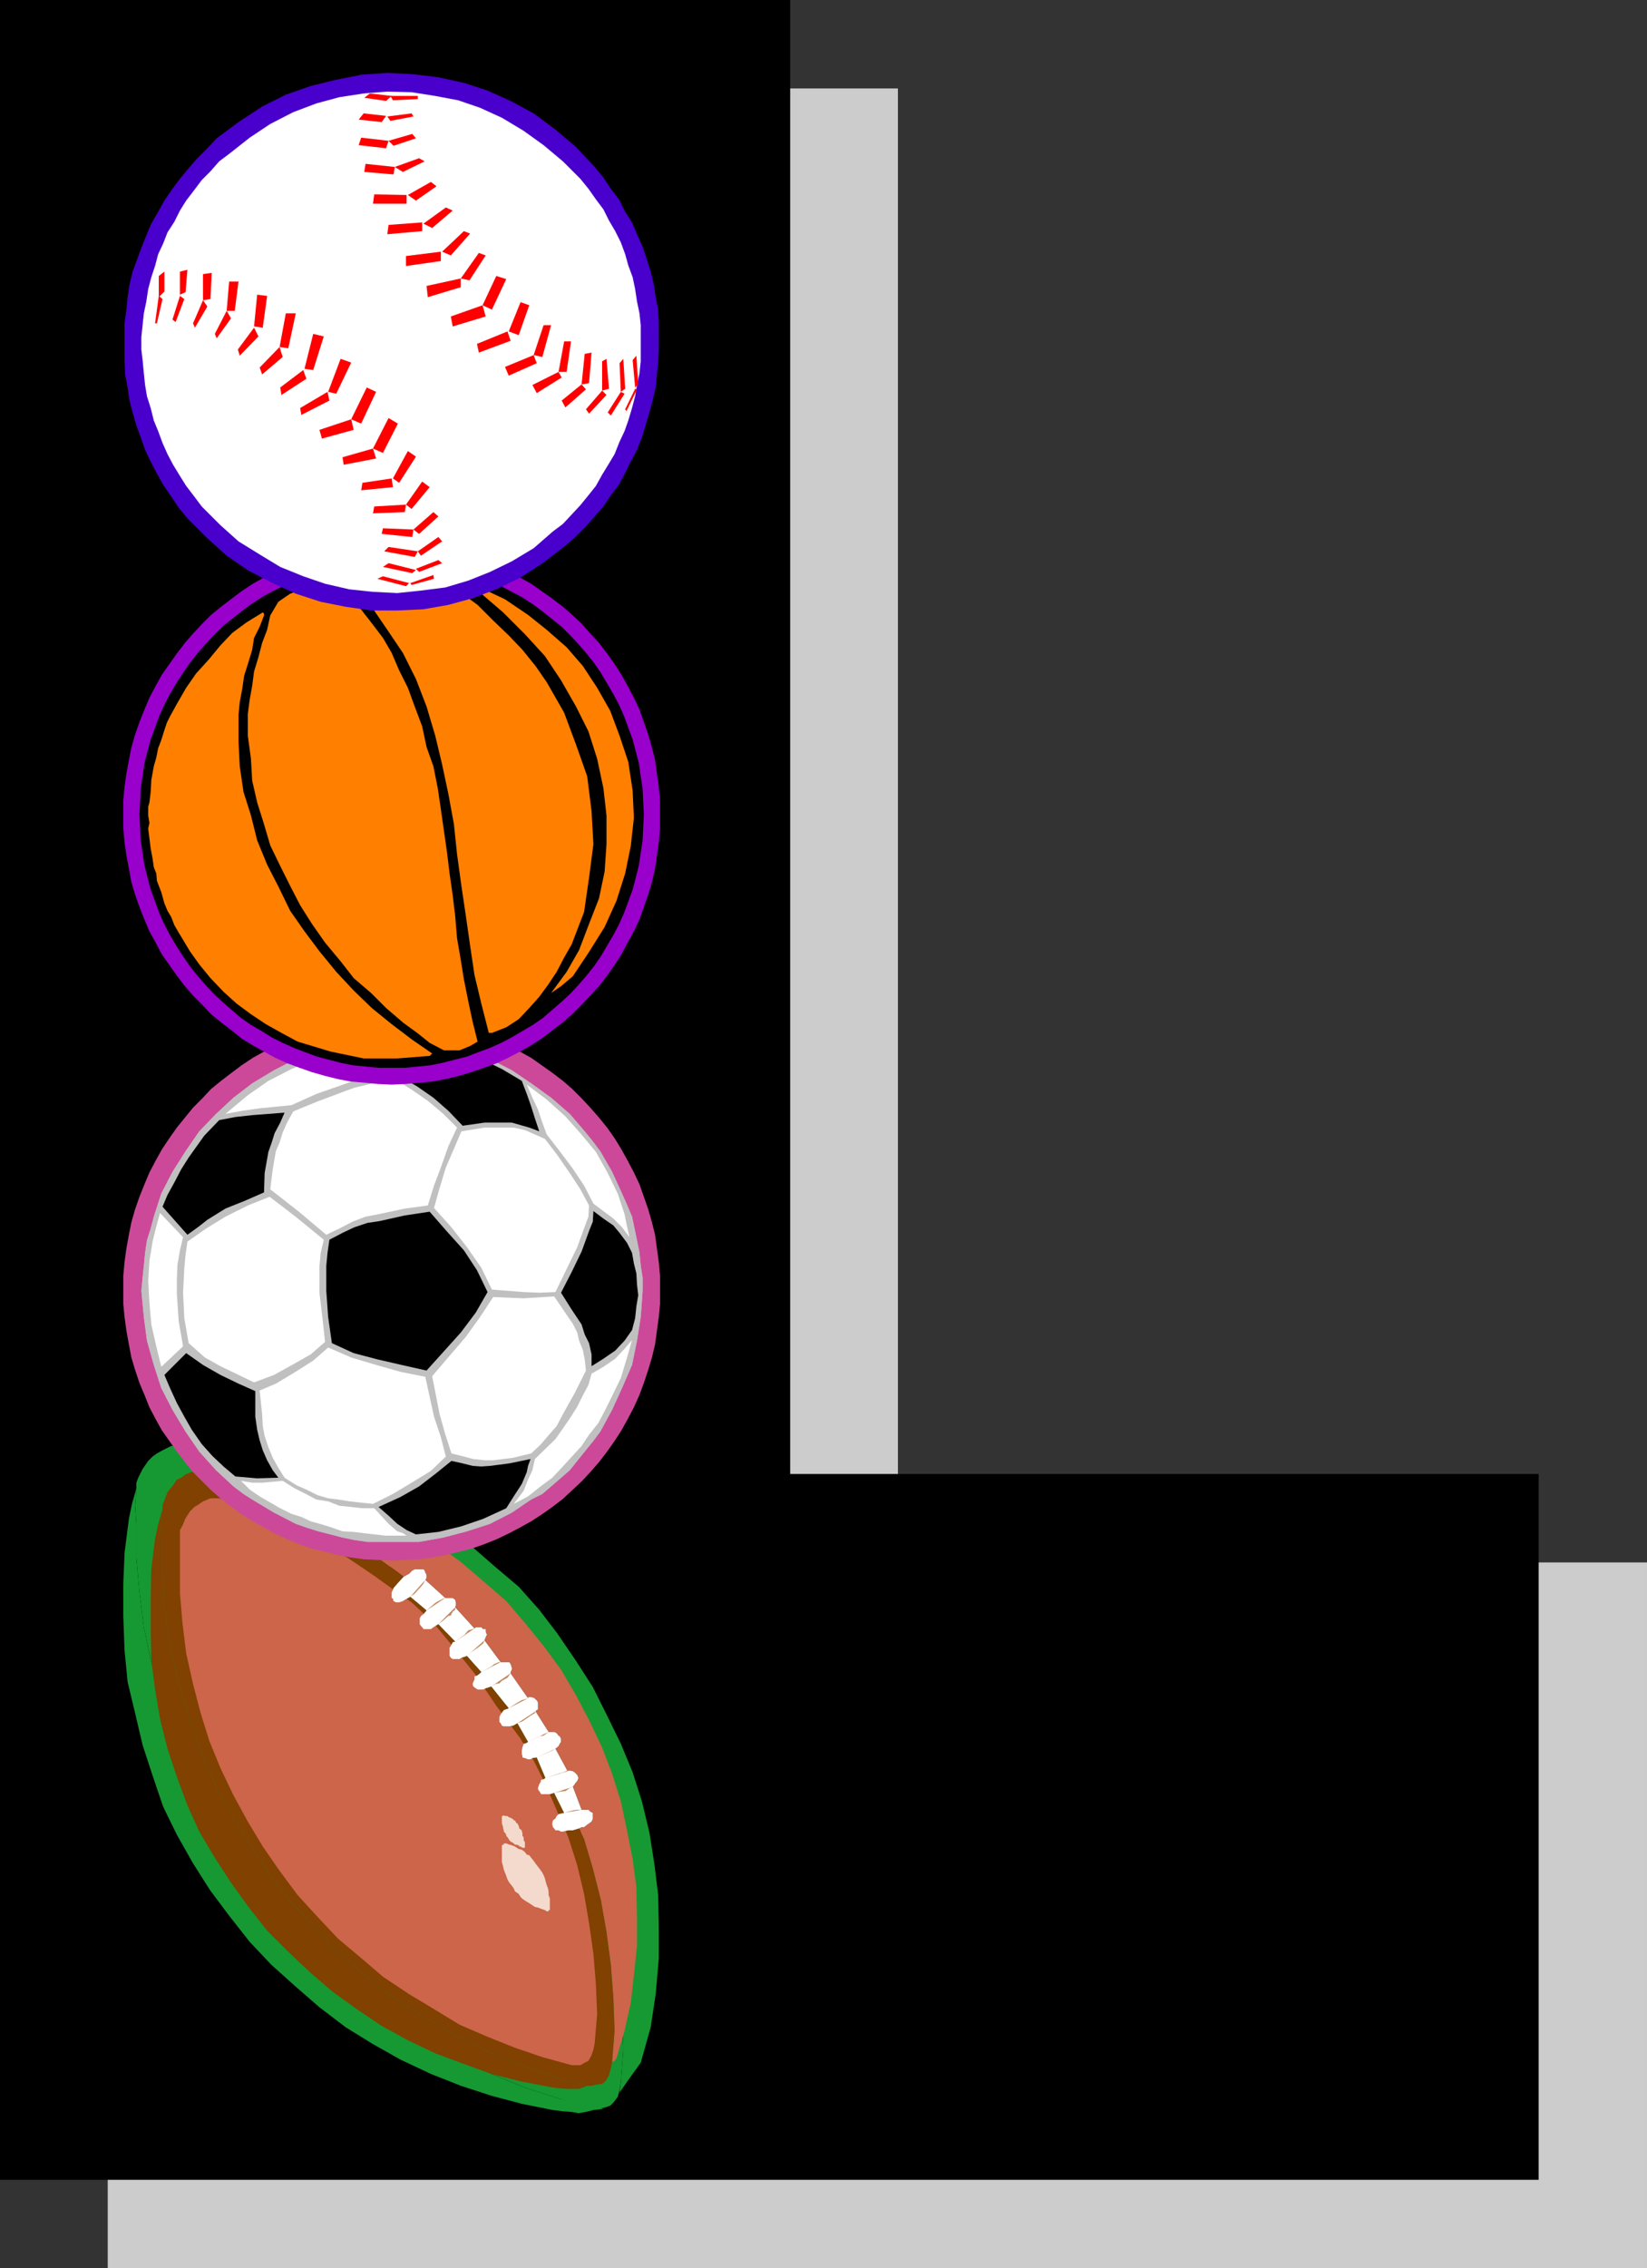 <?xml version="1.0" encoding="UTF-8" standalone="no"?>
<svg
   version="1.0"
   width="113.084mm"
   height="155.668mm"
   id="svg133"
   sodipodi:docname="Sporty L.wmf"
   xmlns:inkscape="http://www.inkscape.org/namespaces/inkscape"
   xmlns:sodipodi="http://sodipodi.sourceforge.net/DTD/sodipodi-0.dtd"
   xmlns="http://www.w3.org/2000/svg"
   xmlns:svg="http://www.w3.org/2000/svg">
  <rect width="100%" height="100%" fill="#333333" stroke="none"/>
  <sodipodi:namedview
     id="namedview133"
     pagecolor="#ffffff"
     bordercolor="#000000"
     borderopacity="0.25"
     inkscape:showpageshadow="2"
     inkscape:pageopacity="0.0"
     inkscape:pagecheckerboard="0"
     inkscape:deskcolor="#d1d1d1"
     inkscape:document-units="mm" />
  <defs
     id="defs1">
    <pattern
       id="WMFhbasepattern"
       patternUnits="userSpaceOnUse"
       width="6"
       height="6"
       x="0"
       y="0" />
  </defs>
  <path
     style="fill:#cccccc;fill-opacity:1;fill-rule:evenodd;stroke:none"
     d="M 27.955,588.353 V 22.946 H 233.011 V 405.271 h 194.392 v 183.083 z"
     id="path1" />
  <path
     style="fill:#000000;fill-opacity:1;fill-rule:evenodd;stroke:none"
     d="M 0,565.407 V 0 h 205.056 v 382.325 h 194.23 v 183.083 z"
     id="path2" />
  <path
     style="fill:#169932;fill-opacity:1;fill-rule:evenodd;stroke:none"
     d="m 35.388,386.041 -1.131,4.04 -0.808,3.878 -1.131,8.888 -0.323,8.08 v 8.241 l 0.323,8.888 0.808,8.241 1.939,8.08 1.939,8.241 2.585,7.918 2.747,8.08 3.555,7.272 4.201,7.433 4.524,7.11 4.848,6.464 5.332,6.787 5.656,5.979 6.302,5.656 6.14,5.332 6.787,5.171 6.787,4.201 7.433,4.201 7.918,3.717 7.756,3.07 7.918,2.585 7.918,2.101 8.079,1.616 2.585,0.323 2.262,0.162 1.777,0.323 1.939,-0.323 1.939,-0.485 2.585,-0.323 -11.311,-2.585 -8.564,-2.747 -8.403,-3.393 -8.241,-3.717 -7.595,-4.525 -7.756,-4.525 -7.595,-5.494 -7.11,-5.656 -6.464,-5.817 -6.625,-6.625 -5.817,-6.787 -5.656,-7.11 -5.171,-7.272 -4.524,-7.756 -4.201,-7.918 -4.04,-8.08 -3.393,-8.564 -2.585,-8.564 -2.262,-8.726 -1.939,-9.049 -1.131,-9.049 -0.808,-9.049 v -8.726 l -0.323,-4.848 z"
     id="path3" />
  <path
     style="fill:#169932;fill-opacity:1;fill-rule:evenodd;stroke:none"
     d="m 47.022,375.053 7.595,2.585 7.11,3.07 8.403,3.717 8.079,4.201 8.079,4.525 7.433,5.171 7.595,5.332 1.777,1.131 1.454,-0.808 0.808,-1.131 h 0.485 l 0.97,-0.323 h 0.485 l 1.131,0.323 h 0.323 l 0.162,0.808 0.323,0.485 v 0.97 l -0.323,0.808 5.494,4.848 0.808,-0.323 h 0.485 l 0.97,0.323 0.485,0.485 0.323,0.646 v 1.131 l -0.323,0.485 5.656,5.656 v -0.162 h 1.454 l 0.97,0.162 0.485,0.323 v 0.646 l 0.323,0.808 -0.323,0.808 -0.323,0.646 4.848,6.14 h 1.454 0.808 l 0.323,0.97 0.323,0.485 v 0.808 l -0.323,0.646 v 0.162 l 4.848,7.11 v -0.162 h 0.808 l 0.808,0.162 0.323,0.323 0.646,0.323 0.162,0.485 v 0.97 0.808 l -0.485,0.646 -0.323,0.162 3.717,5.656 h 1.616 l 0.646,0.323 0.485,0.646 0.323,0.162 0.323,0.646 v 0.808 l -0.323,0.808 -0.323,0.646 -0.808,0.485 3.393,6.302 h 0.485 l 0.97,0.323 0.485,0.162 0.97,0.646 0.162,0.808 -0.162,1.131 -0.646,0.323 -0.323,0.485 -0.485,0.646 2.585,6.14 h 1.616 l 0.97,0.646 0.485,0.646 v 0.162 1.454 l -0.323,0.485 -0.808,0.646 -0.646,0.646 -0.808,0.162 -0.485,0.323 -0.646,0.323 1.131,3.07 2.585,7.918 2.262,8.726 1.616,9.211 1.131,9.211 0.646,9.211 0.323,9.049 -0.646,8.726 -0.323,2.585 1.777,-2.585 3.717,-5.171 2.585,-9.211 1.293,-8.564 0.808,-9.372 v -7.918 l -0.162,-8.403 -0.97,-7.918 -1.293,-8.241 -1.939,-8.08 -2.424,-7.595 -3.07,-7.433 -3.717,-7.595 -3.555,-7.11 -4.363,-6.787 -4.848,-7.11 -4.686,-6.14 -5.332,-5.979 -6.302,-5.333 -6.302,-5.494 -6.787,-4.848 -6.787,-3.878 -7.11,-3.878 -7.595,-3.555 -7.595,-2.747 -7.756,-2.585 -7.918,-1.939 -8.241,-1.131 -3.717,-0.646 -4.201,-0.485 z"
     id="path4" />
  <path
     style="fill:#169932;fill-opacity:1;fill-rule:evenodd;stroke:none"
     d="m 35.388,386.041 -0.323,4.363 0.323,4.848 v 8.726 l 0.808,9.049 1.131,9.049 1.939,9.049 2.262,8.726 2.585,8.564 3.393,8.564 4.04,8.08 4.201,7.918 4.524,7.756 5.171,7.272 5.656,7.11 5.817,6.787 6.625,6.625 6.464,5.817 7.11,5.656 7.595,5.494 7.756,4.525 7.595,4.525 8.241,3.717 8.403,3.393 8.564,2.747 9.049,2.585 h 1.131 l 1.454,-0.323 1.454,-0.485 0.808,-0.808 1.131,-1.454 0.485,-1.778 0.323,-1.939 0.646,-8.726 -0.323,-9.049 -0.646,-9.211 -1.131,-9.211 -1.616,-9.211 -2.262,-8.726 -2.585,-7.918 -1.131,-3.07 -1.939,0.323 -1.454,0.162 -1.454,0.323 h -0.162 l -0.97,-0.323 -0.808,-0.162 -0.323,-0.323 -0.323,-0.646 -0.162,-0.485 v -0.646 l 0.162,-0.485 0.646,-0.646 0.323,-0.485 0.808,-0.646 1.131,-0.162 -2.585,-5.817 -1.454,0.646 h -0.808 l -0.808,-0.323 h -0.485 l -0.323,-0.323 -0.323,-0.485 -0.323,-0.485 v -0.646 l 0.323,-0.646 v -0.485 l 0.646,-0.646 0.485,-0.485 0.808,-0.323 -2.424,-5.656 -1.293,0.323 -0.808,0.323 h -0.485 l -0.97,-0.323 -0.485,-0.323 -0.323,-0.323 -0.323,-0.485 v -1.131 l 0.323,-0.97 0.323,-0.808 0.808,-0.485 0.646,-0.323 -3.07,-5.171 -1.293,0.646 -0.808,0.323 -0.808,0.162 -0.646,-0.162 -0.808,-0.323 v -0.646 l -0.646,-0.162 v -0.646 -0.808 l 0.323,-0.485 0.323,-0.97 0.808,-0.162 0.97,-0.97 -4.524,-5.979 -1.777,0.646 -0.808,0.323 h -1.454 l -0.646,-0.323 -0.485,-0.646 -0.323,-0.808 0.323,-0.323 0.323,-0.808 0.162,-0.808 0.646,-0.323 0.808,-0.808 -3.717,-4.525 -1.293,0.485 -0.97,0.323 h -1.939 l -0.646,-0.323 -0.162,-0.485 v -2.101 l 0.162,-1.131 0.646,-0.485 0.808,-0.646 -4.686,-4.848 -1.454,1.293 -0.646,0.162 -0.808,0.323 h -0.646 l -0.485,-0.323 -0.162,-0.162 -0.646,-0.323 -0.323,-0.97 v -0.485 -0.808 l 0.323,-0.646 0.808,-0.485 0.808,-0.808 -4.524,-4.04 -1.454,0.808 -0.808,0.323 -0.808,0.323 h -1.131 l -0.323,-0.323 -0.485,-0.646 v -0.485 -1.131 -0.808 l 0.485,-0.646 0.97,-1.293 1.939,-1.778 -1.777,-1.131 -7.595,-5.332 -7.433,-5.171 -8.079,-4.525 -8.079,-4.201 -8.403,-3.717 -7.11,-3.07 -7.595,-2.585 h -2.585 l -2.262,1.131 -1.454,0.808 -1.131,0.808 -1.131,1.131 -1.454,2.101 -1.131,2.262 -0.485,1.293 z"
     id="path5" />
  <path
     style="fill:#804101;fill-opacity:1;fill-rule:evenodd;stroke:none"
     d="m 42.175,391.374 -1.131,4.04 -0.808,3.717 -0.97,7.918 -0.162,7.595 v 7.756 l 0.162,8.08 0.97,7.756 1.293,7.595 1.939,7.756 2.424,7.272 2.747,7.433 3.07,6.787 4.04,6.787 4.201,6.464 4.524,6.302 4.848,6.14 5.494,5.494 5.656,5.333 5.817,5.009 6.302,4.525 6.464,4.363 6.787,3.717 7.11,3.393 7.433,2.747 7.11,2.585 7.595,1.939 7.595,1.454 2.262,0.323 2.101,0.162 h 1.616 1.616 l 1.293,-0.485 0.808,-0.323 -8.241,-2.262 -7.918,-2.747 -7.595,-2.909 -7.756,-3.717 -7.271,-4.201 -7.11,-4.201 -7.11,-4.848 -6.464,-5.333 -6.302,-5.332 -5.656,-6.302 -5.979,-6.302 -4.848,-6.464 -4.686,-7.11 -4.363,-6.787 -4.201,-7.433 -3.393,-7.595 -3.07,-7.918 -2.585,-7.918 -2.262,-8.241 -1.777,-8.564 -1.131,-8.403 -0.485,-8.241 v -8.241 l -0.323,-4.201 z"
     id="path6" />
  <path
     style="fill:#cc6549;fill-opacity:1;fill-rule:evenodd;stroke:none"
     d="m 53.001,381.355 6.948,2.424 6.625,2.909 7.918,3.393 7.272,3.878 7.433,4.363 7.11,4.525 6.948,5.009 1.454,1.131 1.454,-0.808 0.808,-0.808 0.646,-0.323 h 0.808 0.485 0.97 l 0.323,0.323 0.162,0.485 0.323,0.646 v 0.808 l -0.323,0.485 5.171,4.686 h 0.808 0.646 0.485 l 0.646,0.485 0.162,0.646 v 0.808 l -0.162,0.485 5.009,5.494 0.323,-0.323 h 1.454 l 0.485,0.485 h 0.646 v 0.646 l 0.323,0.808 -0.323,0.646 -0.323,0.808 4.201,5.656 h 1.777 0.485 l 0.323,0.485 0.323,0.97 v 0.485 l -0.323,0.646 v 0.323 l 4.524,6.464 v -0.323 h 0.808 l 0.97,0.323 0.162,0.323 0.323,0.162 0.323,0.646 v 0.808 0.97 l -0.323,0.162 -0.323,0.323 3.393,5.333 h 1.454 l 0.646,0.323 0.485,0.646 0.323,0.162 0.323,0.646 v 0.808 l -0.323,0.485 -0.323,0.646 -0.808,0.646 3.07,5.656 h 0.646 l 0.808,0.162 0.485,0.323 0.646,0.646 0.323,0.808 -0.323,0.808 -0.323,0.323 -0.323,0.485 -0.485,0.646 2.262,5.979 h 1.777 l 0.485,0.485 0.646,0.323 v 0.323 1.293 l -0.323,0.646 -0.646,0.485 -0.485,0.323 -0.808,0.646 h -0.646 l -0.646,0.323 1.293,2.747 2.262,7.595 2.101,8.241 1.454,8.241 1.131,8.564 0.646,8.403 0.323,8.564 -0.646,8.241 0.646,-0.323 0.485,-0.646 2.101,-7.11 1.616,-7.272 0.808,-7.11 0.808,-7.595 v -7.433 l -0.162,-7.918 -0.97,-7.272 -1.454,-7.433 -1.616,-7.595 -2.262,-7.11 -2.585,-6.787 -3.393,-7.11 -3.393,-6.464 -3.878,-6.625 -4.524,-6.14 -4.848,-5.979 -4.848,-5.656 -5.979,-5.171 -5.656,-4.848 -6.14,-4.525 -6.625,-3.555 -6.464,-3.717 -6.787,-3.07 -7.11,-2.909 -7.272,-2.262 -7.433,-1.778 -7.433,-1.131 -3.393,-0.485 -4.201,-0.323 z"
     id="path7" />
  <path
     style="fill:#804101;fill-opacity:1;fill-rule:evenodd;stroke:none"
     d="m 42.175,391.374 -0.323,4.363 0.323,4.201 v 8.241 l 0.485,8.241 1.131,8.403 1.777,8.564 2.262,8.241 2.585,7.918 3.07,7.918 3.393,7.595 4.201,7.433 4.363,6.787 4.686,7.11 4.848,6.464 5.979,6.302 5.656,6.302 6.302,5.332 6.464,5.333 7.11,4.848 7.11,4.201 7.271,4.201 7.756,3.717 7.595,2.909 7.918,2.747 8.241,2.262 h 1.131 l 1.454,-0.323 1.293,-0.162 0.97,-0.808 0.808,-1.454 0.485,-1.778 0.323,-1.616 0.646,-8.241 -0.323,-8.564 -0.646,-8.403 -1.131,-8.564 -1.454,-8.241 -2.101,-8.241 -2.262,-7.595 -1.293,-2.747 -1.616,0.485 h -1.131 l -1.454,0.323 h -0.485 l -0.646,-0.323 h -0.808 l -0.323,-0.485 -0.323,-0.323 -0.162,-0.646 v -0.485 l 0.162,-0.646 0.646,-0.485 0.323,-0.646 0.485,-0.485 1.454,-0.323 -2.585,-5.171 -1.131,0.323 h -1.131 -0.485 -0.646 l -0.162,-0.323 -0.323,-0.485 -0.323,-0.485 v -0.323 l 0.323,-0.97 0.323,-0.485 0.162,-0.646 0.646,-0.162 0.485,-0.323 -2.262,-5.333 -1.131,0.162 -0.485,0.323 h -0.646 l -0.808,-0.323 -0.646,-0.162 v -0.323 l -0.162,-0.646 v -0.808 l 0.162,-0.808 0.323,-0.97 0.646,-0.162 0.485,-0.323 -2.747,-4.848 -1.131,0.646 -0.97,0.162 h -0.485 -0.97 l -0.485,-0.162 -0.323,-0.646 -0.323,-0.323 v -0.485 -0.808 l 0.323,-0.646 0.323,-0.485 0.485,-0.646 1.293,-0.485 -4.524,-5.656 -1.454,0.485 -0.646,0.323 h -1.454 l -0.485,-0.323 -0.646,-0.485 -0.162,-0.646 0.162,-0.485 0.323,-0.646 v -0.808 l 0.808,-0.323 0.97,-0.808 -3.717,-4.201 -1.454,0.485 -0.485,0.323 h -1.777 l -0.485,-0.323 -0.323,-0.485 v -2.101 l 0.323,-0.485 0.485,-0.97 0.646,-0.162 -4.363,-4.525 -1.293,0.808 -0.646,0.485 h -0.808 -0.646 -0.485 l -0.323,-0.485 -0.323,-0.323 -0.323,-0.485 v -0.646 -0.808 l 0.323,-0.646 0.646,-0.485 0.808,-0.97 -4.201,-3.555 -1.454,0.808 -0.485,0.323 -0.97,0.323 h -0.808 l -0.646,-0.323 -0.162,-0.646 -0.323,-0.162 v -1.454 l 0.323,-0.646 0.162,-0.485 0.97,-1.131 1.616,-1.778 -1.454,-1.131 -6.948,-5.009 -7.11,-4.525 -7.433,-4.363 -7.272,-3.878 -7.918,-3.393 -6.625,-2.909 -6.948,-2.424 -2.424,0.162 -2.262,0.808 -1.293,0.97 -1.131,0.485 -0.97,1.454 -1.454,1.778 -0.808,2.101 -0.485,1.293 z"
     id="path8" />
  <path
     style="fill:#cc6549;fill-opacity:1;fill-rule:evenodd;stroke:none"
     d="m 46.699,397.999 v 4.04 3.878 7.433 l 0.646,7.595 0.97,7.918 1.777,7.918 1.939,7.433 2.262,7.272 2.909,7.11 3.393,7.11 3.717,6.787 3.878,6.464 4.363,6.302 4.686,6.302 5.171,5.656 5.332,5.656 5.979,5.009 5.656,4.848 6.787,4.525 6.464,3.878 6.625,4.04 7.11,3.07 7.271,2.909 7.11,2.424 7.595,2.101 h 0.808 1.454 l 1.131,-0.646 0.97,-0.485 0.808,-1.454 0.485,-1.454 0.323,-1.616 0.646,-7.595 -0.323,-7.756 -0.646,-7.918 -1.131,-7.918 -1.293,-7.595 -1.777,-7.433 -2.262,-7.11 -3.393,-7.918 -2.585,-5.979 -3.07,-6.14 -3.393,-5.656 -6.302,-8.564 -5.656,-8.403 -5.979,-7.433 -4.686,-5.656 -5.656,-5.332 -3.717,-2.585 -6.302,-4.525 -6.464,-4.363 -6.787,-3.878 -7.11,-3.717 -7.11,-3.07 -6.14,-2.585 -6.302,-2.262 h -2.262 l -1.939,0.808 -1.454,0.97 -0.808,0.485 -1.131,1.131 -1.131,1.778 -0.808,1.939 -0.646,1.131 z"
     id="path9" />
  <path
     style="fill:#f3dacd;fill-opacity:1;fill-rule:evenodd;stroke:none"
     d="m 130.241,479.279 v 0.323 0.485 0.97 0.808 1.131 l 0.323,1.131 0.162,0.808 0.323,0.808 0.323,0.808 0.323,0.97 0.485,0.808 0.646,0.808 0.485,0.646 0.323,0.808 0.97,0.646 0.485,0.808 0.485,0.485 0.97,0.646 0.808,0.485 0.485,0.323 0.97,0.646 0.808,0.162 0.808,0.323 0.97,0.323 0.485,0.323 h 0.323 0.162 v -0.323 h 0.323 v -0.323 -0.808 -1.131 -0.808 l -0.323,-0.808 v -0.97 l -0.162,-0.808 -0.323,-0.808 -0.323,-1.131 -0.162,-0.646 -0.323,-0.808 -0.323,-0.646 -0.808,-1.131 -0.646,-0.808 -0.808,-1.131 -0.646,-0.808 -0.485,-0.646 -0.646,-0.162 -0.485,-0.646 -0.808,-0.646 -0.808,-0.162 -0.97,-0.646 -0.808,-0.323 -0.646,-0.162 -0.808,-0.323 h -0.323 -0.323 v 0.323 h -0.162 l -0.323,0.162 v 0.323 z"
     id="path10" />
  <path
     style="fill:#ffffff;fill-opacity:1;fill-rule:evenodd;stroke:none"
     d="m 150.278,474.27 0.646,-0.323 h 0.646 l 0.808,-0.646 0.485,-0.323 0.646,-0.485 0.323,-0.646 v -1.293 -0.323 l -0.646,-0.323 -0.485,-0.485 h -1.777 l -2.262,-5.979 0.485,-0.646 0.323,-0.485 0.323,-0.323 0.323,-0.808 -0.323,-0.808 -0.646,-0.646 -0.485,-0.323 -0.808,-0.162 h -0.646 l -3.07,-5.656 0.808,-0.646 0.323,-0.646 0.323,-0.485 v -0.808 l -0.323,-0.646 -0.323,-0.162 -0.485,-0.646 -0.646,-0.323 h -1.454 l -3.393,-5.333 0.323,-0.323 0.323,-0.162 v -0.97 -0.808 l -0.323,-0.646 -0.323,-0.162 -0.162,-0.323 -0.97,-0.323 h -0.808 v 0.323 l -4.524,-6.464 v -0.323 l 0.323,-0.646 v -0.485 l -0.323,-0.97 -0.323,-0.485 h -0.485 -1.777 l -4.201,-5.656 0.323,-0.808 0.323,-0.646 -0.323,-0.808 v -0.646 h -0.646 l -0.485,-0.485 h -1.454 l -0.323,0.323 -5.009,-5.494 0.162,-0.485 v -0.808 l -0.162,-0.646 -0.646,-0.485 h -0.485 -0.646 -0.808 l -5.171,-4.686 0.323,-0.485 v -0.808 l -0.323,-0.646 -0.162,-0.485 -0.323,-0.323 h -0.97 -0.485 -0.808 l -0.646,0.323 -0.808,0.808 -1.454,0.808 -1.616,1.778 -0.97,1.131 -0.162,0.485 -0.323,0.646 v 1.454 l 0.323,0.162 0.162,0.646 0.646,0.323 h 0.808 l 0.97,-0.323 0.485,-0.323 1.454,-0.808 4.201,3.555 -0.808,0.97 -0.646,0.485 -0.323,0.646 v 0.808 0.646 l 0.323,0.485 0.323,0.323 0.323,0.485 h 0.485 0.646 0.808 l 0.646,-0.485 1.293,-0.808 4.363,4.525 -0.646,0.162 -0.485,0.97 -0.323,0.485 v 2.101 l 0.323,0.485 0.485,0.323 h 1.777 l 0.485,-0.323 1.454,-0.485 3.717,4.201 -0.97,0.808 -0.808,0.323 v 0.808 l -0.323,0.646 -0.162,0.485 0.162,0.646 0.646,0.485 0.485,0.323 h 1.454 l 0.646,-0.323 1.454,-0.485 4.524,5.656 -1.293,0.485 -0.485,0.646 -0.323,0.485 -0.323,0.646 v 0.808 0.485 l 0.323,0.323 0.323,0.646 0.485,0.162 h 0.97 0.485 l 0.97,-0.162 1.131,-0.646 2.747,4.848 -0.485,0.323 -0.646,0.162 -0.323,0.97 -0.162,0.808 v 0.808 l 0.162,0.646 v 0.323 l 0.646,0.162 0.808,0.323 h 0.646 l 0.485,-0.323 1.131,-0.162 2.262,5.333 -0.485,0.323 -0.646,0.162 -0.162,0.646 -0.323,0.485 -0.323,0.97 v 0.323 l 0.323,0.485 0.323,0.485 0.162,0.323 h 0.646 0.485 1.131 l 1.131,-0.323 2.585,5.171 -1.454,0.323 -0.485,0.485 -0.323,0.646 -0.646,0.485 -0.162,0.646 v 0.485 l 0.162,0.646 0.323,0.323 0.323,0.485 h 0.808 l 0.646,0.323 h 0.485 l 1.454,-0.323 h 1.131 z"
     id="path11" />
  <path
     style="fill:#c0885d;fill-opacity:1;fill-rule:evenodd;stroke:none"
     d="m 146.4,470.23 2.262,-0.646 1.131,-0.162 h 1.131 z"
     id="path12" />
  <path
     style="fill:#c0885d;fill-opacity:1;fill-rule:evenodd;stroke:none"
     d="m 137.027,451.809 2.909,-1.454 1.131,-0.162 1.293,-0.97 z"
     id="path13" />
  <path
     style="fill:#c0885d;fill-opacity:1;fill-rule:evenodd;stroke:none"
     d="m 124.908,433.711 2.585,-1.454 0.808,-0.646 1.131,-0.485 h 0.485 z"
     id="path14" />
  <path
     style="fill:#c0885d;fill-opacity:1;fill-rule:evenodd;stroke:none"
     d="m 110.688,417.713 2.262,-1.939 0.808,-0.485 1.293,-0.646 0.485,-0.162 z"
     id="path15" />
  <path
     style="fill:#c0885d;fill-opacity:1;fill-rule:evenodd;stroke:none"
     d="m 113.759,421.268 1.293,-0.97 1.293,-1.131 0.646,-0.162 0.485,-0.97 0.646,-0.485 v -0.646 z"
     id="path16" />
  <path
     style="fill:#c0885d;fill-opacity:1;fill-rule:evenodd;stroke:none"
     d="m 127.494,437.427 1.131,-0.646 0.97,-0.162 0.646,-0.646 1.454,-0.808 0.485,-0.646 0.323,-0.485 z"
     id="path17" />
  <path
     style="fill:#c0885d;fill-opacity:1;fill-rule:evenodd;stroke:none"
     d="m 139.29,455.849 1.454,-0.646 1.454,-0.646 1.131,-0.485 0.808,-0.485 z"
     id="path18" />
  <path
     style="fill:#c0885d;fill-opacity:1;fill-rule:evenodd;stroke:none"
     d="m 148.662,463.443 -0.808,0.323 -1.131,0.808 -1.454,0.162 -1.454,0.323 z"
     id="path19" />
  <path
     style="fill:#c0885d;fill-opacity:1;fill-rule:evenodd;stroke:none"
     d="m 141.552,461.181 3.393,-1.131 1.131,-0.323 1.131,-0.485 h 0.646 z"
     id="path20" />
  <path
     style="fill:#c0885d;fill-opacity:1;fill-rule:evenodd;stroke:none"
     d="m 138.966,443.891 -0.162,0.485 -1.131,0.646 -0.646,0.485 -1.454,0.97 -1.293,0.485 z"
     id="path21" />
  <path
     style="fill:#c0885d;fill-opacity:1;fill-rule:evenodd;stroke:none"
     d="m 125.716,425.469 -0.323,0.808 -0.808,0.646 -0.646,0.485 -1.616,1.131 -1.131,0.97 z"
     id="path22" />
  <path
     style="fill:#c0885d;fill-opacity:1;fill-rule:evenodd;stroke:none"
     d="m 118.122,425.793 2.424,-1.778 0.97,-1.131 1.131,-0.323 0.485,-0.162 z"
     id="path23" />
  <path
     style="fill:#c0885d;fill-opacity:1;fill-rule:evenodd;stroke:none"
     d="m 110.365,409.795 -0.485,0.97 -0.646,0.808 -1.616,1.778 -1.131,0.808 z"
     id="path24" />
  <path
     style="fill:#c0885d;fill-opacity:1;fill-rule:evenodd;stroke:none"
     d="m 132.018,443.083 2.262,-1.454 1.131,-0.646 1.616,-0.485 z"
     id="path25" />
  <path
     style="fill:#f3dacd;fill-opacity:1;fill-rule:evenodd;stroke:none"
     d="m 130.241,471.361 v 0.323 0.162 0.323 0.646 0.162 l 0.323,0.97 v 0.323 l 0.162,0.485 v 0.323 l 0.323,0.323 0.323,0.485 v 0.323 l 0.323,0.323 0.323,0.485 0.162,0.323 0.323,0.323 0.323,0.162 0.485,0.323 0.323,0.323 h 0.323 l 0.646,0.162 0.162,0.323 h 0.323 l 0.485,0.323 h 0.323 0.323 v -0.323 -0.323 -0.485 -0.323 l -0.323,-0.485 v -0.323 -0.485 l -0.323,-0.323 v -0.646 -0.162 l -0.162,-0.323 v -0.323 l -0.646,-0.485 -0.162,-0.646 -0.323,-0.646 -0.323,-0.162 -0.323,-0.646 h -0.323 l -0.162,-0.323 -0.323,-0.162 -0.646,-0.323 h -0.162 l -0.323,-0.323 h -0.646 l -0.323,-0.162 h -0.162 v 0.162 h -0.323 z"
     id="path26" />
  <path
     style="fill:#cc4999;fill-opacity:1;fill-rule:evenodd;stroke:none"
     d="m 171.284,334.494 v 3.717 l -0.323,3.393 -0.485,3.555 -0.485,3.555 -0.808,3.393 -0.97,3.232 -1.131,3.393 -1.131,3.07 -1.454,3.232 -1.616,3.07 -1.616,2.909 -1.777,2.747 -1.939,2.747 -2.101,2.747 -2.262,2.585 -2.262,2.424 -2.424,2.262 -2.424,2.262 -2.747,2.101 -2.747,1.939 -2.747,1.778 -2.909,1.616 -3.07,1.616 -3.07,1.454 -3.232,1.293 -3.232,1.131 -3.232,0.808 -3.393,0.808 -3.393,0.646 -3.555,0.485 -3.555,0.162 -3.555,0.162 -3.555,-0.162 -3.555,-0.162 -3.555,-0.485 -3.393,-0.646 -3.232,-0.808 -3.393,-0.808 -3.232,-1.131 -3.07,-1.293 -3.232,-1.454 -2.909,-1.616 -2.909,-1.616 -2.909,-1.778 -2.585,-1.939 -2.747,-2.101 -2.585,-2.262 -2.262,-2.262 -2.424,-2.424 -2.101,-2.585 -2.101,-2.747 -1.939,-2.747 -1.939,-2.747 -1.616,-2.909 -1.616,-3.07 -1.293,-3.232 -1.293,-3.07 -1.131,-3.393 -0.97,-3.232 -0.646,-3.393 -0.646,-3.555 -0.485,-3.555 -0.323,-3.393 v -3.717 -3.555 l 0.323,-3.555 0.485,-3.555 0.646,-3.555 0.646,-3.232 0.97,-3.393 1.131,-3.232 1.293,-3.232 1.293,-3.07 1.616,-3.07 1.616,-2.909 1.939,-2.909 1.939,-2.747 2.101,-2.585 2.101,-2.585 2.424,-2.424 2.262,-2.424 2.585,-2.101 2.747,-2.101 2.585,-1.939 2.909,-1.939 2.909,-1.616 2.909,-1.454 3.232,-1.454 3.07,-1.293 3.232,-1.131 3.393,-0.97 3.232,-0.808 3.393,-0.646 3.555,-0.323 3.555,-0.323 h 3.555 3.555 l 3.555,0.323 3.555,0.323 3.393,0.646 3.393,0.808 3.232,0.97 3.232,1.131 3.232,1.293 3.07,1.454 3.07,1.454 2.909,1.616 2.747,1.939 2.747,1.939 2.747,2.101 2.424,2.101 2.424,2.424 2.262,2.424 2.262,2.585 2.101,2.585 1.939,2.747 1.777,2.909 1.616,2.909 1.616,3.07 1.454,3.07 1.131,3.232 1.131,3.232 0.97,3.393 0.808,3.232 0.485,3.555 0.485,3.555 0.323,3.555 z"
     id="path27" />
  <path
     style="fill:#c0c0c0;fill-opacity:1;fill-rule:evenodd;stroke:none"
     d="m 166.76,334.817 -0.485,6.787 -0.97,6.14 -1.293,6.302 -2.585,5.979 -2.585,5.656 -3.07,5.656 -1.939,2.585 -2.101,2.585 -3.878,4.848 -4.848,4.201 -2.262,1.939 -2.909,1.454 -5.009,3.393 -5.656,2.909 -5.979,1.939 -6.14,1.616 -6.302,1.131 h -6.787 -3.393 -3.232 l -3.393,-0.485 -3.07,-0.646 -6.302,-1.616 -3.07,-0.97 -2.747,-0.97 -5.656,-2.909 -5.656,-3.393 -2.262,-1.454 -2.585,-1.939 -4.524,-4.201 -4.363,-4.848 -3.555,-5.171 -3.393,-5.656 -2.909,-5.656 -1.939,-5.979 -1.777,-6.302 -0.808,-6.14 -0.646,-6.787 0.323,-3.393 0.323,-3.07 0.323,-3.393 0.485,-3.232 0.97,-3.07 0.808,-3.07 1.939,-5.979 2.909,-5.656 3.393,-5.332 3.555,-5.171 4.363,-4.525 4.524,-4.201 4.848,-3.717 5.656,-3.393 5.656,-2.909 5.817,-1.939 3.232,-0.808 3.07,-0.808 3.07,-0.646 3.393,-0.646 h 3.232 3.393 6.787 l 6.302,1.293 6.14,1.616 5.979,1.939 5.656,2.909 5.009,3.393 5.171,3.717 4.848,4.201 3.878,4.525 2.101,2.585 1.939,2.585 3.07,5.332 2.585,5.656 1.293,2.909 1.293,3.07 1.293,6.14 0.646,3.232 0.323,3.393 0.485,3.07 z"
     id="path28" />
  <path
     style="fill:#ffffff;fill-opacity:1;fill-rule:evenodd;stroke:none"
     d="m 136.704,281.33 1.454,3.393 1.454,3.07 1.131,3.393 1.131,3.07 3.393,4.363 3.393,4.525 2.909,4.363 2.424,4.686 2.585,1.939 2.585,1.939 2.262,2.262 1.939,2.585 -0.646,-2.747 -0.646,-3.232 -1.777,-5.333 -2.585,-5.332 -3.07,-5.494 -4.04,-4.848 -3.878,-4.363 -4.848,-4.363 z"
     id="path29" />
  <path
     style="fill:#ffffff;fill-opacity:1;fill-rule:evenodd;stroke:none"
     d="m 112.627,313.325 1.454,-5.171 1.616,-5.332 2.101,-4.848 1.939,-4.525 5.979,-0.97 h 2.585 2.747 2.262 l 2.909,0.646 2.585,1.131 2.585,1.131 3.232,4.201 3.232,4.686 2.747,4.201 2.262,4.201 -0.162,2.909 -0.97,2.585 -1.939,5.333 -5.656,11.635 -4.201,0.162 -4.04,-0.162 -8.241,-0.646 -2.747,-5.656 -3.717,-5.333 -4.04,-5.171 z"
     id="path30" />
  <path
     style="fill:#ffffff;fill-opacity:1;fill-rule:evenodd;stroke:none"
     d="m 127.978,336.433 7.918,0.323 7.918,-0.485 3.393,5.009 1.454,2.101 1.131,2.262 0.485,2.101 0.97,2.424 0.485,2.424 0.323,2.909 -2.909,5.817 -3.07,5.494 -1.616,3.07 -2.262,2.585 -1.939,2.262 -2.424,2.262 -4.686,1.131 -5.171,0.646 h -2.262 l -2.909,-0.323 -2.424,-0.646 -3.232,-0.808 -1.616,-5.009 -1.454,-5.171 -1.939,-9.857 8.726,-10.18 3.717,-5.171 z"
     id="path31" />
  <path
     style="fill:#ffffff;fill-opacity:1;fill-rule:evenodd;stroke:none"
     d="m 153.51,356.308 -0.808,2.909 -1.454,2.747 -1.454,2.909 -1.616,2.585 -2.101,3.07 -1.939,2.747 -5.332,5.171 -0.646,2.909 -1.131,2.424 -1.131,2.909 -2.585,3.393 3.717,-1.939 3.232,-2.585 3.07,-2.262 2.424,-2.585 5.171,-5.656 1.939,-2.909 2.424,-3.07 1.616,-3.07 1.454,-2.909 2.747,-5.656 1.616,-5.332 1.293,-4.525 -1.939,2.262 -2.424,2.585 -3.07,2.101 z"
     id="path32" />
  <path
     style="fill:#ffffff;fill-opacity:1;fill-rule:evenodd;stroke:none"
     d="m 85.157,349.522 5.979,2.585 6.464,1.939 6.302,1.778 6.464,1.293 1.131,5.171 1.131,5.171 1.777,5.333 1.293,5.009 -3.878,3.717 -5.009,3.07 -4.848,2.909 -5.171,2.585 -3.07,-0.323 -2.909,-0.323 -3.07,-0.485 -2.585,-0.323 -2.747,-0.808 -2.909,-1.454 -2.585,-1.131 -3.07,-1.939 -1.616,-2.585 -1.454,-2.585 -1.131,-2.747 -0.97,-2.909 -0.485,-2.585 -0.162,-3.07 -0.646,-6.14 4.201,-1.778 4.848,-2.909 4.848,-3.07 z"
     id="path33" />
  <path
     style="fill:#ffffff;fill-opacity:1;fill-rule:evenodd;stroke:none"
     d="m 73.361,384.102 3.07,1.939 2.909,1.454 2.747,1.454 3.07,0.485 2.909,1.131 3.07,0.323 2.909,0.323 h 3.07 l 3.717,4.04 2.262,1.939 1.454,0.485 0.97,0.646 h -5.494 l -5.656,-0.646 -2.585,-0.323 -2.909,-0.162 -2.747,-0.97 -2.585,-0.808 -2.909,-0.808 -2.424,-1.131 -2.585,-0.808 -2.909,-1.454 -5.332,-3.07 -2.585,-1.778 -2.262,-2.262 2.909,0.485 h 2.747 z"
     id="path34" />
  <path
     style="fill:#ffffff;fill-opacity:1;fill-rule:evenodd;stroke:none"
     d="m 47.507,320.92 -0.808,3.393 -0.646,3.717 -0.162,3.878 v 3.717 l 0.485,7.11 1.131,6.464 -5.656,5.332 -1.293,-5.332 -1.293,-5.656 -0.485,-5.656 -0.323,-5.656 0.323,-5.171 0.808,-5.009 0.97,-3.878 0.97,-3.555 z"
     id="path35" />
  <path
     style="fill:#ffffff;fill-opacity:1;fill-rule:evenodd;stroke:none"
     d="m 65.928,358.571 5.171,-1.939 4.686,-2.585 4.848,-2.747 3.717,-3.232 -0.646,-5.979 -0.808,-6.787 v -6.787 l 0.323,-3.555 0.808,-3.393 -7.11,-5.817 -6.948,-5.333 -5.656,2.262 -5.817,2.909 -5.009,3.07 -4.848,3.393 -0.485,3.393 -0.323,3.393 -0.323,6.464 0.323,6.625 1.131,6.464 4.201,3.717 4.04,2.262 z"
     id="path36" />
  <path
     style="fill:#ffffff;fill-opacity:1;fill-rule:evenodd;stroke:none"
     d="m 84.673,320.274 3.393,-1.616 3.393,-1.778 3.393,-1.293 3.393,-0.646 6.787,-1.454 5.979,-0.808 1.616,-5.171 1.777,-4.686 1.939,-5.494 2.262,-4.848 -3.555,-3.555 -4.04,-3.393 -4.201,-2.909 -4.848,-3.07 -6.625,1.778 -3.393,0.808 -3.07,1.131 -6.464,2.424 -6.302,2.585 -1.616,2.909 -1.131,2.585 -0.808,2.585 -0.97,2.262 -0.808,4.686 -0.646,5.171 7.433,5.817 z"
     id="path37" />
  <path
     style="fill:#ffffff;fill-opacity:1;fill-rule:evenodd;stroke:none"
     d="m 75.624,286.663 6.464,-2.909 6.464,-2.262 6.302,-2.262 6.464,-1.616 1.939,-2.101 1.777,-1.293 3.878,-2.909 h -7.271 -3.717 l -3.393,0.646 -3.393,0.162 -3.07,0.97 -3.07,0.485 -3.232,1.131 -6.14,2.585 -5.979,3.07 -5.332,3.717 -5.817,4.848 4.363,-0.808 4.524,-0.646 z"
     id="path38" />
  <path
     style="fill:#000000;fill-opacity:1;fill-rule:evenodd;stroke:none"
     d="m 103.255,278.906 5.009,2.909 4.201,2.909 3.878,3.393 3.717,3.878 5.656,-0.808 h 5.009 2.101 l 2.262,0.646 2.262,0.646 2.585,0.97 -1.131,-3.393 -0.97,-3.07 -1.131,-3.232 -1.293,-3.393 -5.171,-3.07 -5.332,-2.585 -6.302,-1.616 -6.787,-1.778 -4.524,3.393 -1.939,2.101 z"
     id="path39" />
  <path
     style="fill:#000000;fill-opacity:1;fill-rule:evenodd;stroke:none"
     d="m 153.994,314.133 -0.162,2.747 -0.97,2.424 -1.939,5.333 -2.585,5.332 -2.747,5.333 2.747,4.363 2.585,3.878 0.808,2.585 1.131,2.262 0.646,2.909 v 3.07 l 3.07,-1.939 3.07,-2.101 2.424,-2.585 1.939,-2.747 0.808,-3.07 0.323,-3.07 0.485,-2.909 -0.323,-2.747 -0.162,-2.909 -0.646,-2.585 -0.485,-2.747 -1.293,-2.585 -1.939,-2.585 -1.616,-1.939 -2.585,-1.778 z"
     id="path40" />
  <path
     style="fill:#000000;fill-opacity:1;fill-rule:evenodd;stroke:none"
     d="m 117.152,378.931 2.909,0.646 2.585,0.646 2.262,0.162 2.262,-0.162 5.009,-0.646 5.494,-1.131 -0.646,1.778 -0.323,1.616 -1.293,3.07 -2.101,3.232 -1.939,3.07 -5.979,2.747 -5.656,1.939 -5.979,1.454 -5.817,0.646 -2.424,-1.131 -2.424,-1.616 -2.262,-2.101 -2.585,-2.262 5.656,-2.585 4.848,-2.747 4.201,-3.232 z"
     id="path41" />
  <path
     style="fill:#000000;fill-opacity:1;fill-rule:evenodd;stroke:none"
     d="m 66.251,360.833 v 6.625 l 0.485,3.393 0.646,2.747 0.808,2.585 1.131,2.585 1.454,2.585 1.454,1.939 -5.494,0.162 -5.656,-0.485 -3.07,-2.585 -2.909,-2.747 -2.747,-3.07 -2.585,-3.717 -1.939,-3.393 -1.939,-3.555 -1.777,-3.878 -1.454,-3.393 5.656,-5.656 4.363,3.07 4.524,2.585 4.686,2.262 z"
     id="path42" />
  <path
     style="fill:#404040;fill-opacity:1;fill-rule:evenodd;stroke:none"
     d="m 85.481,321.566 3.393,-1.778 3.07,-1.454 3.393,-1.131 3.232,-0.485 6.464,-1.454 6.464,-0.97 4.524,5.171 4.363,4.848 3.393,5.171 2.747,5.656 -3.07,5.333 -3.878,5.171 -8.887,9.857 -6.464,-1.454 -6.302,-1.454 -6.14,-1.616 -5.656,-2.585 -0.97,-6.787 -0.485,-6.787 v -6.464 l 0.323,-3.393 z"
     id="path43" />
  <path
     style="fill:#000000;fill-opacity:1;fill-rule:evenodd;stroke:none"
     d="m 42.175,313.002 6.464,7.272 2.909,-2.101 2.262,-1.778 4.686,-2.909 4.848,-1.939 5.171,-2.262 0.162,-5.009 0.97,-5.494 0.808,-2.262 0.808,-2.585 1.454,-2.747 1.131,-2.585 -8.403,0.646 -4.363,0.485 -4.201,0.808 -3.878,4.04 -4.04,5.656 -1.939,3.07 -1.777,3.393 -1.777,3.232 z"
     id="path44" />
  <path
     style="fill:#c0c0c0;fill-opacity:1;fill-rule:evenodd;stroke:none"
     d="m 166.76,334.817 -0.485,6.787 -0.97,6.14 -1.293,6.302 -2.585,5.979 -2.585,5.656 -3.07,5.656 -1.939,2.585 -2.101,2.585 -3.878,4.848 -4.848,4.201 -2.262,1.939 -2.909,1.454 -5.009,3.393 -5.656,2.909 -5.979,1.939 -6.14,1.616 -6.302,1.131 h -6.787 -3.393 -3.232 l -3.393,-0.485 -3.07,-0.646 -6.302,-1.616 -3.07,-0.97 -2.747,-0.97 -5.656,-2.909 -5.656,-3.393 -2.262,-1.454 -2.585,-1.939 -4.524,-4.201 -4.363,-4.848 -3.555,-5.171 -3.393,-5.656 -2.909,-5.656 -1.939,-5.979 -1.777,-6.302 -0.808,-6.14 -0.646,-6.787 0.323,-3.393 0.323,-3.07 0.323,-3.393 0.485,-3.232 0.97,-3.07 0.808,-3.07 1.939,-5.979 2.909,-5.656 3.393,-5.332 3.555,-5.171 4.363,-4.525 4.524,-4.201 4.848,-3.717 5.656,-3.393 5.656,-2.909 5.817,-1.939 3.232,-0.808 3.07,-0.808 3.07,-0.646 3.393,-0.646 h 3.232 3.393 6.787 l 6.302,1.293 6.14,1.616 5.979,1.939 5.656,2.909 5.009,3.393 5.171,3.717 4.848,4.201 3.878,4.525 2.101,2.585 1.939,2.585 3.07,5.332 2.585,5.656 1.293,2.909 1.293,3.07 1.293,6.14 0.646,3.232 0.323,3.393 0.485,3.07 z"
     id="path45" />
  <path
     style="fill:#ffffff;fill-opacity:1;fill-rule:evenodd;stroke:none"
     d="m 136.704,281.33 1.454,3.393 1.454,3.07 1.131,3.393 1.131,3.07 3.393,4.363 3.393,4.525 2.909,4.363 2.424,4.686 2.585,1.939 2.585,1.939 2.262,2.262 1.939,2.585 -0.646,-2.747 -0.646,-3.232 -1.777,-5.333 -2.585,-5.332 -3.07,-5.494 -4.04,-4.848 -3.878,-4.363 -4.848,-4.363 z"
     id="path46" />
  <path
     style="fill:#ffffff;fill-opacity:1;fill-rule:evenodd;stroke:none"
     d="m 112.627,313.325 1.454,-5.171 1.616,-5.332 2.101,-4.848 1.939,-4.525 5.979,-0.97 h 2.585 2.747 2.262 l 2.909,0.646 2.585,1.131 2.585,1.131 3.232,4.201 3.232,4.686 2.747,4.201 2.262,4.201 -0.162,2.909 -0.97,2.585 -1.939,5.333 -5.656,11.635 -4.201,0.162 -4.04,-0.162 -8.241,-0.646 -2.747,-5.656 -3.717,-5.333 -4.04,-5.171 z"
     id="path47" />
  <path
     style="fill:#ffffff;fill-opacity:1;fill-rule:evenodd;stroke:none"
     d="m 127.978,336.433 7.918,0.323 7.918,-0.485 3.393,5.009 1.454,2.101 1.131,2.262 0.485,2.101 0.97,2.424 0.485,2.424 0.323,2.909 -2.909,5.817 -3.07,5.494 -1.616,3.07 -2.262,2.585 -1.939,2.262 -2.424,2.262 -4.686,1.131 -5.171,0.646 h -2.262 l -2.909,-0.323 -2.424,-0.646 -3.232,-0.808 -1.616,-5.009 -1.454,-5.171 -1.939,-9.857 8.726,-10.18 3.717,-5.171 z"
     id="path48" />
  <path
     style="fill:#ffffff;fill-opacity:1;fill-rule:evenodd;stroke:none"
     d="m 153.51,356.308 -0.808,2.909 -1.454,2.747 -1.454,2.909 -1.616,2.585 -2.101,3.07 -1.939,2.747 -5.332,5.171 -0.646,2.909 -1.131,2.424 -1.131,2.909 -2.585,3.393 3.717,-1.939 3.232,-2.585 3.07,-2.262 2.424,-2.585 5.171,-5.656 1.939,-2.909 2.424,-3.07 1.616,-3.07 1.454,-2.909 2.747,-5.656 1.616,-5.332 1.293,-4.525 -1.939,2.262 -2.424,2.585 -3.07,2.101 z"
     id="path49" />
  <path
     style="fill:#ffffff;fill-opacity:1;fill-rule:evenodd;stroke:none"
     d="m 85.157,349.522 5.979,2.585 6.464,1.939 6.302,1.778 6.464,1.293 1.131,5.171 1.131,5.171 1.777,5.333 1.293,5.009 -3.878,3.717 -5.009,3.07 -4.848,2.909 -5.171,2.585 -3.07,-0.323 -2.909,-0.323 -3.07,-0.485 -2.585,-0.323 -2.747,-0.808 -2.909,-1.454 -2.585,-1.131 -3.07,-1.939 -1.616,-2.585 -1.454,-2.585 -1.131,-2.747 -0.97,-2.909 -0.485,-2.585 -0.162,-3.07 -0.646,-6.14 4.201,-1.778 4.848,-2.909 4.848,-3.07 z"
     id="path50" />
  <path
     style="fill:#ffffff;fill-opacity:1;fill-rule:evenodd;stroke:none"
     d="m 73.361,384.102 3.07,1.939 2.909,1.454 2.747,1.454 3.07,0.485 2.909,1.131 3.07,0.323 2.909,0.323 h 3.07 l 3.717,4.04 2.262,1.939 1.454,0.485 0.97,0.646 h -5.494 l -5.656,-0.646 -2.585,-0.323 -2.909,-0.162 -2.747,-0.97 -2.585,-0.808 -2.909,-0.808 -2.424,-1.131 -2.585,-0.808 -2.909,-1.454 -5.332,-3.07 -2.585,-1.778 -2.262,-2.262 2.909,0.485 h 2.747 z"
     id="path51" />
  <path
     style="fill:#ffffff;fill-opacity:1;fill-rule:evenodd;stroke:none"
     d="m 47.507,320.92 -0.808,3.393 -0.646,3.717 -0.162,3.878 v 3.717 l 0.485,7.11 1.131,6.464 -5.656,5.332 -1.293,-5.332 -1.293,-5.656 -0.485,-5.656 -0.323,-5.656 0.323,-5.171 0.808,-5.009 0.97,-3.878 0.97,-3.555 z"
     id="path52" />
  <path
     style="fill:#ffffff;fill-opacity:1;fill-rule:evenodd;stroke:none"
     d="m 65.928,358.571 5.171,-1.939 4.686,-2.585 4.848,-2.747 3.717,-3.232 -0.646,-5.979 -0.808,-6.787 v -6.787 l 0.323,-3.555 0.808,-3.393 -7.11,-5.817 -6.948,-5.333 -5.656,2.262 -5.817,2.909 -5.009,3.07 -4.848,3.393 -0.485,3.393 -0.323,3.393 -0.323,6.464 0.323,6.625 1.131,6.464 4.201,3.717 4.04,2.262 z"
     id="path53" />
  <path
     style="fill:#ffffff;fill-opacity:1;fill-rule:evenodd;stroke:none"
     d="m 84.673,320.274 3.393,-1.616 3.393,-1.778 3.393,-1.293 3.393,-0.646 6.787,-1.454 5.979,-0.808 1.616,-5.171 1.777,-4.686 1.939,-5.494 2.262,-4.848 -3.555,-3.555 -4.04,-3.393 -4.201,-2.909 -4.848,-3.07 -6.625,1.778 -3.393,0.808 -3.07,1.131 -6.464,2.424 -6.302,2.585 -1.616,2.909 -1.131,2.585 -0.808,2.585 -0.97,2.262 -0.808,4.686 -0.646,5.171 7.433,5.817 z"
     id="path54" />
  <path
     style="fill:#ffffff;fill-opacity:1;fill-rule:evenodd;stroke:none"
     d="m 75.624,286.663 6.464,-2.909 6.464,-2.262 6.302,-2.262 6.464,-1.616 1.939,-2.101 1.777,-1.293 3.878,-2.909 h -7.271 -3.717 l -3.393,0.646 -3.393,0.162 -3.07,0.97 -3.07,0.485 -3.232,1.131 -6.14,2.585 -5.979,3.07 -5.332,3.717 -5.817,4.848 4.363,-0.808 4.524,-0.646 z"
     id="path55" />
  <path
     style="fill:#000000;fill-opacity:1;fill-rule:evenodd;stroke:none"
     d="m 103.255,278.906 5.009,2.909 4.201,2.909 3.878,3.393 3.717,3.878 5.656,-0.808 h 5.009 2.101 l 2.262,0.646 2.262,0.646 2.585,0.97 -1.131,-3.393 -0.97,-3.07 -1.131,-3.232 -1.293,-3.393 -5.171,-3.07 -5.332,-2.585 -6.302,-1.616 -6.787,-1.778 -4.524,3.393 -1.939,2.101 z"
     id="path56" />
  <path
     style="fill:#000000;fill-opacity:1;fill-rule:evenodd;stroke:none"
     d="m 153.994,314.133 -0.162,2.747 -0.97,2.424 -1.939,5.333 -2.585,5.332 -2.747,5.333 2.747,4.363 2.585,3.878 0.808,2.585 1.131,2.262 0.646,2.909 v 3.07 l 3.07,-1.939 3.07,-2.101 2.424,-2.585 1.939,-2.747 0.808,-3.07 0.323,-3.07 0.485,-2.909 -0.323,-2.747 -0.162,-2.909 -0.646,-2.585 -0.485,-2.747 -1.293,-2.585 -1.939,-2.585 -1.616,-1.939 -2.585,-1.778 z"
     id="path57" />
  <path
     style="fill:#000000;fill-opacity:1;fill-rule:evenodd;stroke:none"
     d="m 117.152,378.931 2.909,0.646 2.585,0.646 2.262,0.162 2.262,-0.162 5.009,-0.646 5.494,-1.131 -0.646,1.778 -0.323,1.616 -1.293,3.07 -2.101,3.232 -1.939,3.07 -5.979,2.747 -5.656,1.939 -5.979,1.454 -5.817,0.646 -2.424,-1.131 -2.424,-1.616 -2.262,-2.101 -2.585,-2.262 5.656,-2.585 4.848,-2.747 4.201,-3.232 z"
     id="path58" />
  <path
     style="fill:#000000;fill-opacity:1;fill-rule:evenodd;stroke:none"
     d="m 66.251,360.833 v 6.625 l 0.485,3.393 0.646,2.747 0.808,2.585 1.131,2.585 1.454,2.585 1.454,1.939 -5.494,0.162 -5.656,-0.485 -3.07,-2.585 -2.909,-2.747 -2.747,-3.07 -2.585,-3.717 -1.939,-3.393 -1.939,-3.555 -1.777,-3.878 -1.454,-3.393 5.656,-5.656 4.363,3.07 4.524,2.585 4.686,2.262 z"
     id="path59" />
  <path
     style="fill:#000000;fill-opacity:1;fill-rule:evenodd;stroke:none"
     d="m 85.481,321.566 3.393,-1.778 3.07,-1.454 3.393,-1.131 3.232,-0.485 6.464,-1.454 6.464,-0.97 4.524,5.171 4.363,4.848 3.393,5.171 2.747,5.656 -3.07,5.333 -3.878,5.171 -8.887,9.857 -6.464,-1.454 -6.302,-1.454 -6.14,-1.616 -5.656,-2.585 -0.97,-6.787 -0.485,-6.787 v -6.464 l 0.323,-3.393 z"
     id="path60" />
  <path
     style="fill:#000000;fill-opacity:1;fill-rule:evenodd;stroke:none"
     d="m 42.175,313.002 6.464,7.272 2.909,-2.101 2.262,-1.778 4.686,-2.909 4.848,-1.939 5.171,-2.262 0.162,-5.009 0.97,-5.494 0.808,-2.262 0.808,-2.585 1.454,-2.747 1.131,-2.585 -8.403,0.646 -4.363,0.485 -4.201,0.808 -3.878,4.04 -4.04,5.656 -1.939,3.07 -1.777,3.393 -1.777,3.232 z"
     id="path61" />
  <path
     style="fill:#9900cc;fill-opacity:1;fill-rule:evenodd;stroke:none"
     d="m 171.284,211.2 v 3.717 l -0.323,3.555 -0.485,3.393 -0.485,3.393 -0.808,3.555 -0.97,3.232 -1.131,3.232 -1.131,3.232 -1.454,3.07 -1.616,2.909 -1.616,3.07 -1.777,2.747 -1.939,2.747 -2.101,2.747 -2.262,2.424 -2.262,2.424 -2.424,2.424 -2.424,2.101 -2.747,2.101 -2.747,2.101 -2.747,1.778 -2.909,1.616 -3.07,1.616 -3.07,1.454 -3.232,1.131 -3.232,1.131 -3.232,0.97 -3.393,0.808 -3.393,0.646 -3.555,0.323 -3.555,0.323 -3.555,0.162 -3.555,-0.162 -3.555,-0.323 -3.555,-0.323 -3.393,-0.646 -3.232,-0.808 -3.393,-0.97 -3.232,-1.131 -3.07,-1.131 -3.232,-1.454 -2.909,-1.616 -2.909,-1.616 -2.909,-1.778 -2.585,-2.101 -2.747,-2.101 -2.585,-2.101 -2.262,-2.424 -2.424,-2.424 -2.101,-2.424 -2.101,-2.747 -1.939,-2.747 -1.939,-2.747 -1.616,-3.07 -1.616,-2.909 -1.293,-3.07 -1.293,-3.232 -1.131,-3.232 -0.97,-3.232 -0.646,-3.555 -0.646,-3.393 -0.485,-3.393 -0.323,-3.555 v -3.717 -3.555 l 0.323,-3.555 0.485,-3.393 0.646,-3.555 0.646,-3.232 0.97,-3.393 1.131,-3.232 1.293,-3.232 1.293,-3.07 1.616,-3.07 1.616,-2.909 1.939,-2.747 1.939,-2.747 2.101,-2.747 2.101,-2.424 2.424,-2.585 2.262,-2.262 2.585,-2.101 2.747,-2.101 2.585,-1.939 2.909,-1.939 2.909,-1.616 2.909,-1.616 3.232,-1.293 3.07,-1.293 3.232,-1.131 3.393,-0.97 3.232,-0.808 3.393,-0.646 3.555,-0.323 3.555,-0.323 3.555,-0.162 3.555,0.162 3.555,0.323 3.555,0.323 3.393,0.646 3.393,0.808 3.232,0.97 3.232,1.131 3.232,1.293 3.07,1.293 3.07,1.616 2.909,1.616 2.747,1.939 2.747,1.939 2.747,2.101 2.424,2.101 2.424,2.262 2.262,2.585 2.262,2.424 2.101,2.747 1.939,2.747 1.777,2.747 1.616,2.909 1.616,3.07 1.454,3.07 1.131,3.232 1.131,3.232 0.97,3.393 0.808,3.232 0.485,3.555 0.485,3.393 0.323,3.555 z"
     id="path62" />
  <path
     style="fill:#000000;fill-opacity:1;fill-rule:evenodd;stroke:none"
     d="m 167.083,211.2 -0.162,3.393 -0.162,3.393 -0.485,3.232 -0.485,3.232 -0.808,3.232 -0.808,3.07 -1.131,3.07 -1.131,3.07 -1.293,2.909 -1.454,2.747 -1.616,2.747 -1.616,2.747 -1.777,2.585 -1.939,2.424 -2.101,2.424 -2.101,2.262 -2.262,2.101 -2.424,2.101 -2.424,2.101 -2.585,1.778 -2.747,1.616 -2.747,1.616 -2.747,1.454 -2.909,1.293 -3.07,1.131 -2.909,1.131 -3.232,0.808 -3.07,0.808 -3.232,0.646 -3.232,0.323 -3.393,0.323 h -3.393 -3.393 l -3.232,-0.323 -3.393,-0.323 -3.232,-0.646 -3.07,-0.808 -3.07,-0.808 -3.07,-1.131 -2.909,-1.131 -2.909,-1.293 -2.909,-1.454 -2.585,-1.616 -2.747,-1.616 -2.585,-1.778 -2.424,-2.101 -2.424,-2.101 -2.262,-2.101 -2.101,-2.262 -2.101,-2.424 -1.939,-2.424 -1.777,-2.585 -1.777,-2.747 -1.616,-2.747 -1.454,-2.747 -1.293,-2.909 -1.131,-3.07 -1.131,-3.07 -0.808,-3.07 -0.808,-3.232 -0.485,-3.232 -0.485,-3.232 -0.162,-3.393 -0.162,-3.393 0.162,-3.232 0.162,-3.393 0.485,-3.232 0.485,-3.393 0.808,-3.07 0.808,-3.07 1.131,-3.07 1.131,-3.07 1.293,-2.909 1.454,-2.747 1.616,-2.747 1.777,-2.747 1.777,-2.585 1.939,-2.424 2.101,-2.424 2.101,-2.262 2.262,-2.262 2.424,-1.939 2.424,-1.939 2.585,-1.939 2.747,-1.778 2.585,-1.454 2.909,-1.454 2.909,-1.293 2.909,-1.293 3.07,-0.97 3.07,-0.97 3.07,-0.646 3.232,-0.646 3.393,-0.323 3.232,-0.323 h 3.393 3.393 l 3.393,0.323 3.232,0.323 3.232,0.646 3.07,0.646 3.232,0.97 2.909,0.97 3.07,1.293 2.909,1.293 2.747,1.454 2.747,1.454 2.747,1.778 2.585,1.939 2.424,1.939 2.424,1.939 2.262,2.262 2.101,2.262 2.101,2.424 1.939,2.424 1.777,2.585 1.616,2.747 1.616,2.747 1.454,2.747 1.293,2.909 1.131,3.07 1.131,3.07 0.808,3.07 0.808,3.07 0.485,3.393 0.485,3.232 0.162,3.393 z"
     id="path63" />
  <path
     style="fill:#ff8000;fill-opacity:1;fill-rule:evenodd;stroke:none"
     d="m 124.908,153.996 5.656,4.848 5.656,5.656 5.171,5.656 4.201,6.302 3.878,6.787 3.232,6.464 2.262,7.11 1.616,7.595 0.808,7.11 v 7.433 l -0.485,7.11 -1.454,6.948 -2.585,6.625 -2.585,6.787 -3.232,5.656 -4.04,5.494 2.585,-1.778 3.07,-2.585 2.262,-3.393 1.939,-2.909 4.04,-6.464 3.07,-6.787 2.262,-7.11 1.454,-7.11 0.808,-7.272 -0.323,-7.11 -1.131,-7.433 -2.262,-6.787 -2.424,-6.464 -3.393,-5.979 -3.717,-5.656 -4.201,-4.848 -5.171,-4.525 -4.848,-3.878 -5.979,-4.04 -5.817,-2.747 -0.323,0.162 z"
     id="path64" />
  <path
     style="fill:#ff8000;fill-opacity:1;fill-rule:evenodd;stroke:none"
     d="m 89.682,150.603 5.979,5.656 4.524,6.625 4.363,6.464 3.393,6.787 2.747,7.11 2.262,7.595 1.777,7.433 1.616,7.595 1.454,7.918 0.808,7.756 1.131,8.241 1.131,7.595 1.131,7.918 1.131,7.595 1.777,7.433 1.939,7.595 h 0.323 0.485 l 3.717,-1.454 3.232,-2.101 2.747,-2.909 2.585,-2.909 2.262,-3.07 2.262,-3.393 1.939,-3.717 1.939,-3.393 3.232,-8.403 1.293,-8.888 1.131,-8.726 -0.485,-8.564 -1.131,-9.049 -2.909,-8.241 -3.07,-8.241 -4.524,-7.918 -2.909,-4.201 -3.393,-4.201 -3.555,-3.717 -4.04,-3.878 -4.04,-4.04 -4.201,-3.07 -4.524,-3.232 -4.524,-1.939 -10.503,-0.323 -10.18,1.131 -0.323,0.646 z"
     id="path65" />
  <path
     style="fill:#ff8000;fill-opacity:1;fill-rule:evenodd;stroke:none"
     d="m 64.312,185.183 v 5.656 l 0.808,5.979 0.323,5.656 1.293,5.656 1.777,5.656 1.616,5.494 2.585,5.333 2.585,5.171 2.585,5.009 3.07,4.848 3.393,4.848 4.04,4.848 3.393,4.363 4.524,3.878 3.878,3.878 4.524,3.878 3.555,2.585 3.232,2.585 3.717,1.939 h 4.04 l 2.747,-1.131 1.939,-1.131 -1.293,-5.171 -1.131,-5.332 -1.131,-5.656 -0.808,-5.009 -0.97,-5.656 -0.485,-5.817 -0.646,-5.332 -0.808,-5.656 -0.646,-5.333 -0.808,-5.656 -0.808,-5.656 -0.808,-5.494 -1.131,-5.656 -1.777,-5.009 -1.131,-5.333 -1.939,-5.171 -1.777,-4.848 -2.262,-4.525 -1.939,-4.525 -2.262,-3.878 -3.07,-4.04 -2.909,-3.717 -6.787,-7.11 -4.04,0.646 -3.555,1.454 -3.717,1.293 -3.07,2.101 -2.101,3.555 -0.808,3.717 -1.293,3.393 -0.97,3.717 -1.131,3.717 -0.485,3.717 -0.646,3.555 z"
     id="path66" />
  <path
     style="fill:#ff8000;fill-opacity:1;fill-rule:evenodd;stroke:none"
     d="m 38.781,208.129 -0.323,1.131 v 1.454 0.808 l 0.323,1.939 -0.323,1.454 0.323,2.585 0.323,2.585 0.485,2.585 0.323,2.262 0.646,1.616 0.162,1.939 1.131,2.909 0.808,2.909 0.808,1.939 0.97,1.616 0.808,2.101 1.131,1.939 0.97,1.616 1.939,3.232 2.424,3.393 2.909,3.555 3.393,3.555 3.393,3.07 3.717,2.747 3.878,2.585 4.04,2.262 4.201,2.262 8.564,2.585 8.564,1.778 h 8.726 l 8.241,-0.646 h 0.162 l 0.646,-0.646 -5.171,-3.555 -5.332,-4.04 -5.171,-4.201 -4.686,-4.525 -4.524,-4.848 -4.363,-5.333 -3.878,-5.171 -3.717,-5.332 -3.07,-6.302 -2.909,-5.656 -2.585,-6.302 -1.616,-6.464 -1.939,-6.14 -0.97,-6.625 -0.323,-6.464 v -6.787 l 0.323,-3.393 0.646,-3.393 0.485,-3.393 0.97,-3.07 1.131,-3.717 0.485,-3.07 1.454,-2.909 1.131,-2.909 v -0.485 l -0.323,-0.323 -4.201,2.585 -3.717,2.747 -3.07,3.232 -3.07,3.717 -3.232,3.555 -2.585,3.717 -2.424,4.201 -1.777,3.232 -0.808,1.616 -0.646,1.939 -0.808,2.585 -0.808,2.101 -0.485,2.424 -0.646,2.262 -0.646,3.555 -0.162,3.07 z"
     id="path67" />
  <path
     style="fill:#4900cc;fill-opacity:1;fill-rule:evenodd;stroke:none"
     d="m 154.317,43.306 2.262,2.747 1.939,2.909 2.101,2.747 1.616,3.232 1.777,2.747 1.293,3.07 1.454,3.232 1.131,3.393 0.97,3.07 0.808,3.393 0.485,3.232 0.646,3.232 0.162,3.555 v 3.393 3.393 l -0.162,3.393 -0.323,3.07 -0.323,3.393 -0.808,3.393 -0.808,3.07 -0.97,3.232 -0.97,3.232 -1.293,3.232 -1.616,3.07 -1.454,2.909 -1.616,3.07 -2.101,2.747 -1.939,2.909 -2.262,2.585 -2.262,2.585 -2.585,2.585 -2.747,2.424 -5.656,4.363 -5.979,3.878 -5.979,2.909 -6.302,2.424 -6.464,1.778 -6.464,1.131 -6.787,0.323 h -6.625 l -6.787,-0.97 -6.464,-1.293 -6.464,-2.101 -5.979,-2.747 -6.302,-3.232 -5.656,-3.878 -5.009,-4.525 -5.171,-5.171 -2.262,-2.747 -1.939,-2.909 -2.101,-3.07 -1.616,-2.909 -1.616,-3.07 -1.454,-3.07 -1.131,-3.232 -1.131,-3.07 -0.97,-3.393 -0.808,-3.07 -0.485,-3.393 -0.646,-3.393 -0.162,-3.393 V 90.653 87.259 83.866 l 0.485,-3.555 0.323,-3.232 0.485,-3.232 0.808,-3.393 1.131,-3.07 1.131,-3.07 1.293,-3.232 1.293,-3.07 1.777,-3.07 1.616,-2.909 2.101,-3.07 1.939,-2.585 2.262,-2.747 2.262,-2.585 2.585,-2.585 2.424,-2.585 5.656,-4.201 6.14,-4.04 6.14,-3.07 6.464,-2.262 6.625,-1.616 6.464,-1.293 6.787,-0.485 6.464,0.323 6.787,0.808 6.625,1.454 5.979,1.939 6.14,2.747 5.979,3.232 5.656,4.201 5.332,4.525 z"
     id="path68" />
  <path
     style="fill:#ffffff;fill-opacity:1;fill-rule:evenodd;stroke:none"
     d="m 150.601,46.377 2.101,2.585 1.939,2.747 1.939,2.585 1.454,2.909 1.616,2.747 1.454,2.909 1.131,3.07 0.808,2.909 1.131,3.07 0.646,3.07 0.485,3.232 0.646,3.07 0.323,3.07 v 3.07 3.232 3.07 l -0.323,3.07 -0.646,3.07 -0.485,2.909 -0.808,3.07 -0.97,3.232 -0.97,2.747 -1.293,2.747 -1.293,3.232 -1.454,2.424 -1.777,2.909 -1.616,2.909 -1.939,2.424 -2.101,2.585 -2.262,2.424 -2.262,2.424 -2.585,1.939 -5.009,4.363 -5.656,3.393 -5.656,2.747 -5.656,2.262 -5.979,1.778 -6.302,0.808 -6.14,0.646 -6.302,-0.323 -6.14,-0.646 -6.302,-1.454 -5.656,-1.939 -5.979,-2.424 -5.332,-3.232 -5.494,-3.393 -4.686,-4.201 -4.848,-4.848 -1.939,-2.585 -2.101,-2.747 -1.616,-2.585 -1.777,-2.909 -1.454,-2.747 -1.293,-2.909 -1.131,-3.07 -1.131,-2.747 -0.808,-3.232 -0.97,-3.07 -0.485,-2.909 -0.323,-3.07 -0.323,-3.393 -0.323,-2.747 v -3.232 l 0.323,-3.07 0.323,-3.07 0.646,-3.07 0.485,-3.232 0.808,-3.07 0.97,-2.909 0.808,-3.07 1.293,-2.747 1.131,-2.909 1.777,-2.747 1.454,-2.909 1.616,-2.585 2.101,-2.747 1.939,-2.585 2.262,-2.262 2.262,-2.585 2.585,-1.939 5.332,-4.201 5.332,-3.555 5.979,-3.07 5.979,-2.262 5.979,-1.616 6.302,-0.97 6.14,-0.485 6.302,0.162 6.14,0.97 5.979,1.131 5.656,1.939 5.656,2.585 5.656,3.393 5.171,3.717 5.009,4.201 z"
     id="path69" />
  <path
     style="fill:#ff0000;fill-opacity:1;fill-rule:evenodd;stroke:none"
     d="m 162.235,106.165 0.323,0.485 2.747,-5.656 -0.485,-0.162 z"
     id="path70" />
  <path
     style="fill:#ff0000;fill-opacity:1;fill-rule:evenodd;stroke:none"
     d="m 157.711,106.973 0.808,0.808 3.555,-5.656 -0.97,-0.485 z"
     id="path71" />
  <path
     style="fill:#ff0000;fill-opacity:1;fill-rule:evenodd;stroke:none"
     d="m 110.688,74.17 0.323,2.909 8.564,-2.585 V 72.231 Z"
     id="path72" />
  <path
     style="fill:#ff0000;fill-opacity:1;fill-rule:evenodd;stroke:none"
     d="m 105.356,66.414 v 2.585 l 9.049,-1.293 v -2.424 z"
     id="path73" />
  <path
     style="fill:#ff0000;fill-opacity:1;fill-rule:evenodd;stroke:none"
     d="m 138.159,99.863 1.131,2.101 6.464,-4.04 -0.808,-1.454 z"
     id="path74" />
  <path
     style="fill:#ff0000;fill-opacity:1;fill-rule:evenodd;stroke:none"
     d="m 131.049,95.177 0.97,2.262 7.271,-3.232 -0.808,-2.101 z"
     id="path75" />
  <path
     style="fill:#ff0000;fill-opacity:1;fill-rule:evenodd;stroke:none"
     d="m 94.853,42.498 -0.323,2.101 7.595,0.646 0.323,-1.939 z"
     id="path76" />
  <path
     style="fill:#ff0000;fill-opacity:1;fill-rule:evenodd;stroke:none"
     d="m 93.722,35.712 -0.646,1.939 7.11,0.808 0.646,-1.939 z"
     id="path77" />
  <path
     style="fill:#ff0000;fill-opacity:1;fill-rule:evenodd;stroke:none"
     d="m 152.055,106.165 0.808,1.131 4.524,-4.848 -1.131,-1.131 z"
     id="path78" />
  <path
     style="fill:#ff0000;fill-opacity:1;fill-rule:evenodd;stroke:none"
     d="m 145.753,103.903 0.97,1.778 5.332,-4.686 -1.131,-1.293 z"
     id="path79" />
  <path
     style="fill:#ff0000;fill-opacity:1;fill-rule:evenodd;stroke:none"
     d="m 100.832,58.334 -0.323,2.424 9.049,-0.808 v -2.262 z"
     id="path80" />
  <path
     style="fill:#ff0000;fill-opacity:1;fill-rule:evenodd;stroke:none"
     d="m 97.115,50.416 -0.323,2.424 h 8.726 V 50.578 Z"
     id="path81" />
  <path
     style="fill:#ff0000;fill-opacity:1;fill-rule:evenodd;stroke:none"
     d="m 123.777,89.198 0.485,2.262 8.241,-3.07 -0.808,-2.424 z"
     id="path82" />
  <path
     style="fill:#ff0000;fill-opacity:1;fill-rule:evenodd;stroke:none"
     d="m 116.99,82.088 0.485,2.585 8.564,-2.585 -0.808,-2.909 z"
     id="path83" />
  <path
     style="fill:#ff0000;fill-opacity:1;fill-rule:evenodd;stroke:none"
     d="m 94.368,29.41 -1.293,1.616 5.979,0.646 1.131,-1.616 z"
     id="path84" />
  <path
     style="fill:#ff0000;fill-opacity:1;fill-rule:evenodd;stroke:none"
     d="m 95.984,24.239 -1.454,1.131 5.656,0.808 1.454,-1.293 z"
     id="path85" />
  <path
     style="fill:#ff0000;fill-opacity:1;fill-rule:evenodd;stroke:none"
     d="m 164.174,93.4 0.97,-1.131 0.485,7.433 -0.808,0.808 z"
     id="path86" />
  <path
     style="fill:#ff0000;fill-opacity:1;fill-rule:evenodd;stroke:none"
     d="m 160.781,94.208 0.97,-1.131 0.485,7.756 -1.131,0.808 z"
     id="path87" />
  <path
     style="fill:#ff0000;fill-opacity:1;fill-rule:evenodd;stroke:none"
     d="m 124.262,65.606 1.777,0.646 -4.201,6.464 -2.262,-0.485 z"
     id="path88" />
  <path
     style="fill:#ff0000;fill-opacity:1;fill-rule:evenodd;stroke:none"
     d="m 120.384,59.95 1.616,0.646 -5.009,5.656 -2.262,-0.97 z"
     id="path89" />
  <path
     style="fill:#ff0000;fill-opacity:1;fill-rule:evenodd;stroke:none"
     d="m 146.4,88.552 h 1.777 l -1.131,7.918 h -2.101 z"
     id="path90" />
  <path
     style="fill:#ff0000;fill-opacity:1;fill-rule:evenodd;stroke:none"
     d="m 141.067,84.351 h 1.939 l -2.262,8.241 -2.262,-0.485 z"
     id="path91" />
  <path
     style="fill:#ff0000;fill-opacity:1;fill-rule:evenodd;stroke:none"
     d="m 108.749,41.044 1.454,0.808 -5.656,2.747 -2.101,-1.293 z"
     id="path92" />
  <path
     style="fill:#ff0000;fill-opacity:1;fill-rule:evenodd;stroke:none"
     d="m 106.972,34.742 0.97,1.131 -5.817,1.939 -1.293,-1.293 z"
     id="path93" />
  <path
     style="fill:#ff0000;fill-opacity:1;fill-rule:evenodd;stroke:none"
     d="m 156.257,93.723 1.131,-0.646 0.646,7.756 -1.777,0.485 z"
     id="path94" />
  <path
     style="fill:#ff0000;fill-opacity:1;fill-rule:evenodd;stroke:none"
     d="m 151.732,91.784 1.777,-0.323 -0.646,7.918 -1.939,0.323 z"
     id="path95" />
  <path
     style="fill:#ff0000;fill-opacity:1;fill-rule:evenodd;stroke:none"
     d="m 115.698,53.81 1.777,0.808 -5.332,4.525 -2.262,-1.131 z"
     id="path96" />
  <path
     style="fill:#ff0000;fill-opacity:1;fill-rule:evenodd;stroke:none"
     d="m 111.82,47.185 1.454,1.131 -5.332,3.717 -2.101,-1.454 z"
     id="path97" />
  <path
     style="fill:#ff0000;fill-opacity:1;fill-rule:evenodd;stroke:none"
     d="m 135.088,78.372 2.262,0.808 -2.747,7.756 -2.585,-0.97 z"
     id="path98" />
  <path
     style="fill:#ff0000;fill-opacity:1;fill-rule:evenodd;stroke:none"
     d="m 128.786,71.585 2.585,0.808 -3.717,7.918 -2.424,-1.131 z"
     id="path99" />
  <path
     style="fill:#ff0000;fill-opacity:1;fill-rule:evenodd;stroke:none"
     d="m 106.81,29.41 0.485,0.808 -5.979,1.131 -0.808,-1.131 z"
     id="path100" />
  <path
     style="fill:#ff0000;fill-opacity:1;fill-rule:evenodd;stroke:none"
     d="m 108.426,24.885 v 0.808 l -6.464,0.323 -0.646,-1.131 z"
     id="path101" />
  <path
     style="fill:#ff0000;fill-opacity:1;fill-rule:evenodd;stroke:none"
     d="m 112.466,149.149 0.162,0.97 -5.817,1.616 -0.323,-0.485 z"
     id="path102" />
  <path
     style="fill:#ff0000;fill-opacity:1;fill-rule:evenodd;stroke:none"
     d="m 113.759,145.27 0.97,0.808 -5.979,2.262 -0.808,-0.808 z"
     id="path103" />
  <path
     style="fill:#ff0000;fill-opacity:1;fill-rule:evenodd;stroke:none"
     d="m 88.389,93.076 2.747,0.97 -3.878,8.08 -2.101,-0.485 z"
     id="path104" />
  <path
     style="fill:#ff0000;fill-opacity:1;fill-rule:evenodd;stroke:none"
     d="m 81.279,86.613 2.747,0.646 -2.747,8.726 -2.262,-0.323 z"
     id="path105" />
  <path
     style="fill:#ff0000;fill-opacity:1;fill-rule:evenodd;stroke:none"
     d="m 109.557,124.91 1.939,1.454 -4.686,5.656 -1.454,-1.131 z"
     id="path106" />
  <path
     style="fill:#ff0000;fill-opacity:1;fill-rule:evenodd;stroke:none"
     d="m 105.841,116.992 2.101,1.454 -4.363,6.787 -1.616,-1.131 z"
     id="path107" />
  <path
     style="fill:#ff0000;fill-opacity:1;fill-rule:evenodd;stroke:none"
     d="m 59.465,73.039 h 2.424 l -0.97,7.595 h -2.101 z"
     id="path108" />
  <path
     style="fill:#ff0000;fill-opacity:1;fill-rule:evenodd;stroke:none"
     d="m 52.678,71.1 2.262,-0.323 -0.323,6.787 -1.939,0.323 z"
     id="path109" />
  <path
     style="fill:#ff0000;fill-opacity:1;fill-rule:evenodd;stroke:none"
     d="m 113.759,139.292 0.97,1.131 -5.494,3.717 -0.808,-1.131 z"
     id="path110" />
  <path
     style="fill:#ff0000;fill-opacity:1;fill-rule:evenodd;stroke:none"
     d="m 112.466,132.828 1.293,1.131 -5.009,4.525 -1.454,-1.131 z"
     id="path111" />
  <path
     style="fill:#ff0000;fill-opacity:1;fill-rule:evenodd;stroke:none"
     d="m 74.169,81.28 h 2.585 l -1.939,9.049 -2.262,-0.323 z"
     id="path112" />
  <path
     style="fill:#ff0000;fill-opacity:1;fill-rule:evenodd;stroke:none"
     d="m 66.736,76.433 2.585,0.323 -1.131,8.241 -2.262,-0.323 z"
     id="path113" />
  <path
     style="fill:#ff0000;fill-opacity:1;fill-rule:evenodd;stroke:none"
     d="m 100.832,108.428 2.424,1.454 -3.878,7.595 -2.585,-1.131 z"
     id="path114" />
  <path
     style="fill:#ff0000;fill-opacity:1;fill-rule:evenodd;stroke:none"
     d="m 95.176,100.51 2.424,1.131 -3.878,8.241 -2.585,-1.131 z"
     id="path115" />
  <path
     style="fill:#ff0000;fill-opacity:1;fill-rule:evenodd;stroke:none"
     d="m 46.699,70.454 1.939,-0.485 -0.485,5.817 -1.454,0.646 z"
     id="path116" />
  <path
     style="fill:#ff0000;fill-opacity:1;fill-rule:evenodd;stroke:none"
     d="m 41.205,71.585 1.454,-1.131 v 5.171 l -1.454,1.454 z"
     id="path117" />
  <path
     style="fill:#ff0000;fill-opacity:1;fill-rule:evenodd;stroke:none"
     d="m 99.377,149.472 -1.454,0.646 7.433,1.939 0.808,-0.808 z"
     id="path118" />
  <path
     style="fill:#ff0000;fill-opacity:1;fill-rule:evenodd;stroke:none"
     d="m 100.832,146.078 -1.454,0.97 7.595,1.616 0.97,-0.808 z"
     id="path119" />
  <path
     style="fill:#ff0000;fill-opacity:1;fill-rule:evenodd;stroke:none"
     d="m 77.886,105.842 0.323,1.778 7.272,-3.717 -0.485,-2.262 z"
     id="path120" />
  <path
     style="fill:#ff0000;fill-opacity:1;fill-rule:evenodd;stroke:none"
     d="m 72.715,100.51 0.323,1.939 6.464,-4.201 -0.808,-2.262 z"
     id="path121" />
  <path
     style="fill:#ff0000;fill-opacity:1;fill-rule:evenodd;stroke:none"
     d="m 97.115,131.374 -0.323,1.778 8.241,-0.323 0.323,-1.939 z"
     id="path122" />
  <path
     style="fill:#ff0000;fill-opacity:1;fill-rule:evenodd;stroke:none"
     d="m 94.045,125.233 -0.323,1.939 8.241,-0.808 -0.323,-2.262 z"
     id="path123" />
  <path
     style="fill:#ff0000;fill-opacity:1;fill-rule:evenodd;stroke:none"
     d="m 55.748,86.613 0.485,1.131 3.717,-5.171 -1.131,-1.939 z"
     id="path124" />
  <path
     style="fill:#ff0000;fill-opacity:1;fill-rule:evenodd;stroke:none"
     d="m 50.093,83.866 0.485,1.131 3.232,-5.494 -1.131,-1.616 z"
     id="path125" />
  <path
     style="fill:#ff0000;fill-opacity:1;fill-rule:evenodd;stroke:none"
     d="m 100.832,141.877 -1.131,1.131 7.918,1.454 0.808,-1.454 z"
     id="path126" />
  <path
     style="fill:#ff0000;fill-opacity:1;fill-rule:evenodd;stroke:none"
     d="m 99.377,137.029 -0.323,1.454 7.918,0.808 0.323,-1.939 z"
     id="path127" />
  <path
     style="fill:#ff0000;fill-opacity:1;fill-rule:evenodd;stroke:none"
     d="m 67.383,95.339 0.646,1.778 5.332,-4.525 -0.808,-2.585 z"
     id="path128" />
  <path
     style="fill:#ff0000;fill-opacity:1;fill-rule:evenodd;stroke:none"
     d="m 61.727,90.653 0.485,1.616 4.848,-5.009 -1.131,-2.262 z"
     id="path129" />
  <path
     style="fill:#ff0000;fill-opacity:1;fill-rule:evenodd;stroke:none"
     d="m 88.874,118.608 0.323,1.939 8.403,-1.616 -0.808,-2.585 z"
     id="path130" />
  <path
     style="fill:#ff0000;fill-opacity:1;fill-rule:evenodd;stroke:none"
     d="m 82.895,111.498 0.646,2.262 8.241,-2.262 -0.646,-2.747 z"
     id="path131" />
  <path
     style="fill:#ff0000;fill-opacity:1;fill-rule:evenodd;stroke:none"
     d="m 44.76,82.896 0.808,0.646 2.262,-5.979 -1.131,-0.808 z"
     id="path132" />
  <path
     style="fill:#ff0000;fill-opacity:1;fill-rule:evenodd;stroke:none"
     d="m 40.236,83.866 h 0.485 l 1.454,-6.302 -0.97,-0.808 z"
     id="path133" />
</svg>
